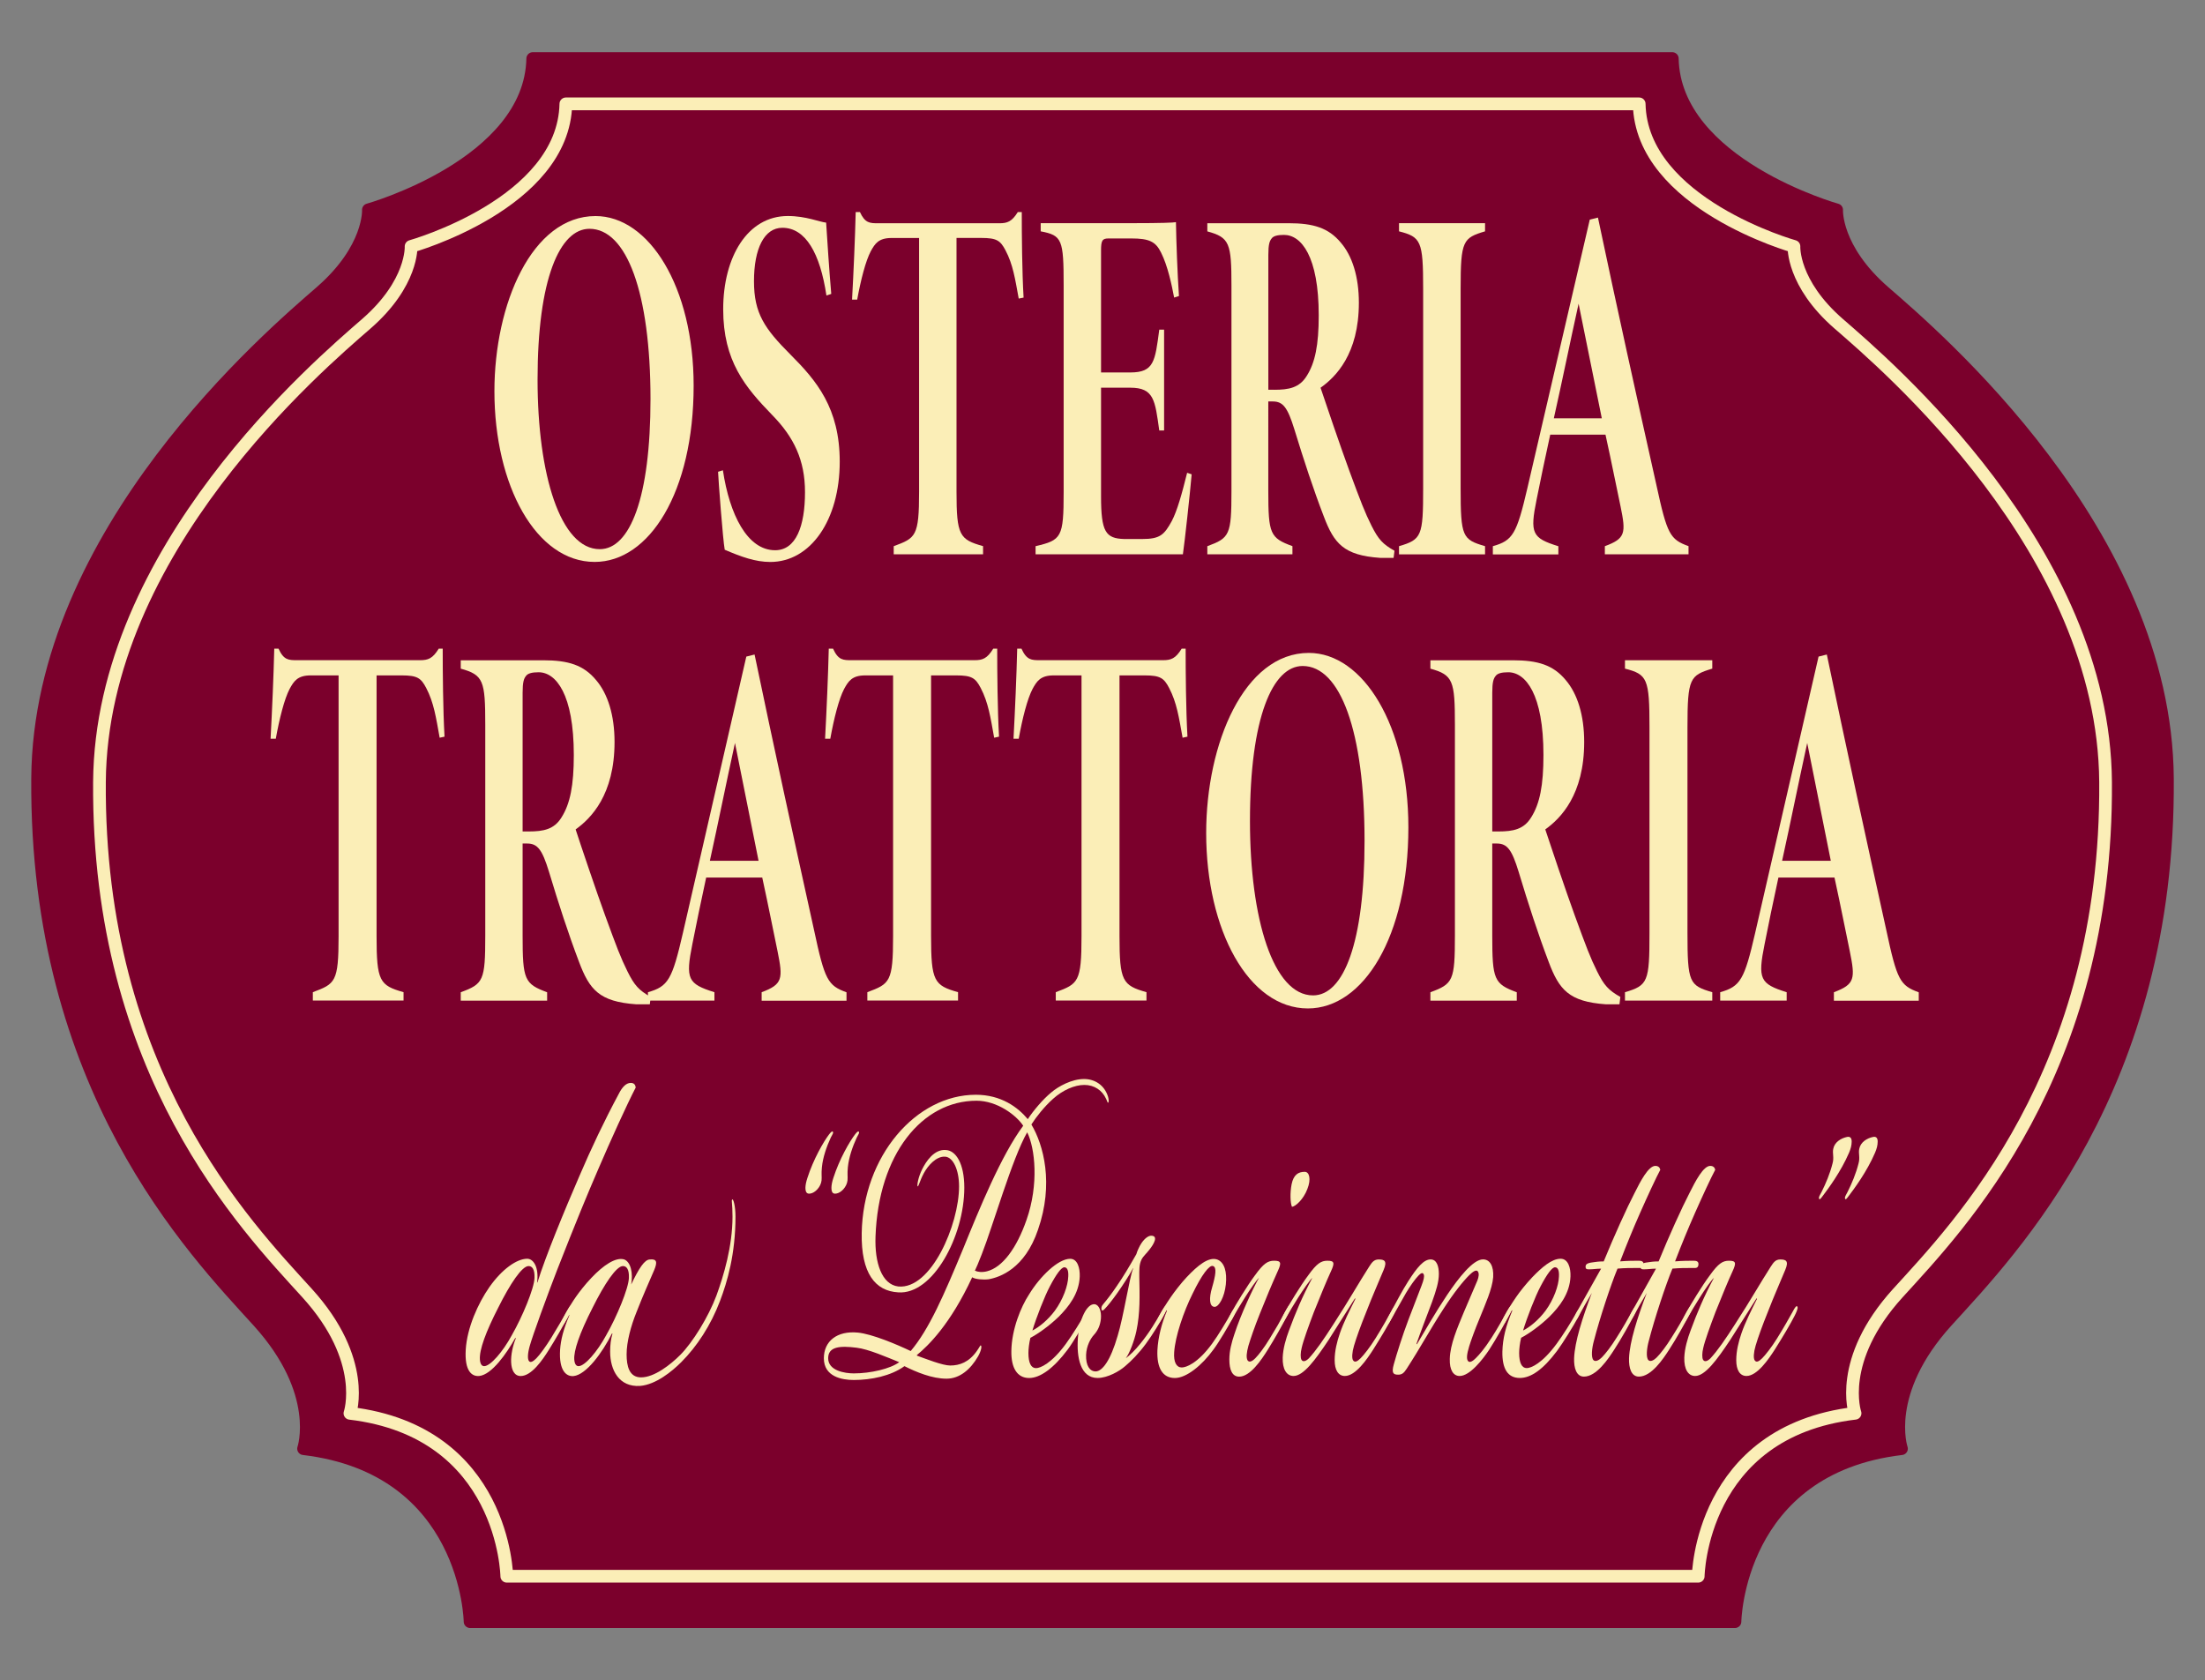 <?xml version="1.0" encoding="utf-8"?>
<!-- Generator: Adobe Illustrator 26.0.2, SVG Export Plug-In . SVG Version: 6.00 Build 0)  -->
<svg version="1.1" id="Livello_1" xmlns="http://www.w3.org/2000/svg" xmlns:xlink="http://www.w3.org/1999/xlink" x="0px" y="0px"
	 viewBox="0 0 520.73 396.82" style="enable-background:new 0 0 520.73 396.82;" xml:space="preserve">
<rect x="0" y="0" width="520.73" height="396.82" fill="#808080" stroke="none"/>
<style type="text/css">
	.st0{fill:#7B002C;stroke:#7B002C;stroke-width:3;stroke-linecap:round;stroke-linejoin:round;stroke-miterlimit:10;}
	.st1{fill:none;stroke:#FBEEB7;stroke-width:3;stroke-linecap:round;stroke-linejoin:round;stroke-miterlimit:10;}
	.st2{fill:#FBEEB7;}
</style>
<g>
	<path class="st0" d="M409.73,383.01c0,0,0.51-36.26,39.32-40.85c0,0-4.6-13.28,10.72-30.13c15.32-16.85,52.6-55.15,52.09-128.17
		c-0.41-58.21-55.15-104.68-66.89-114.89c-11.74-10.21-11.23-19.4-11.23-19.4s-38.3-10.72-38.81-35.74H125.81
		C125.3,38.84,87,49.56,87,49.56s0.51,9.19-11.23,19.4S9.28,125.64,8.88,183.86c-0.51,73.02,36.77,111.32,52.09,128.17
		s10.72,30.13,10.72,30.13c38.81,4.6,39.32,40.85,39.32,40.85H409.73z"/>
	<path class="st1" d="M401.05,372.28c0,0,0.48-34.15,37.04-38.48c0,0-4.33-12.51,10.1-28.38s49.54-51.95,49.06-120.72
		c-0.38-54.83-51.95-98.6-63.01-108.22s-10.58-18.28-10.58-18.28s-36.07-10.1-36.55-33.67H133.63
		c-0.48,23.57-36.55,33.67-36.55,33.67s0.48,8.66-10.58,18.28S23.87,129.87,23.49,184.7C23,253.48,58.12,289.55,72.54,305.43
		s10.1,28.38,10.1,28.38c36.55,4.33,37.04,38.48,37.04,38.48H401.05z"/>
	<g>
		<path class="st2" d="M140.64,51.03c12.62,0,23.17,16.72,23.17,40.06c0,25.15-10.48,41.63-23.38,41.63
			c-13.83,0-23.67-18.05-23.67-40.31C116.76,71.85,125.6,51.03,140.64,51.03z M139.21,54.04c-6.99,0-12.26,11.79-12.26,35.61
			c0,22.5,5.42,40.06,14.69,40.06c7.13,0,11.98-12.15,11.98-35.49C153.61,69.08,147.98,54.04,139.21,54.04z"/>
		<path class="st2" d="M195.17,69.8c-1.5-9.99-4.92-16-10.41-16c-4.28,0-6.7,4.93-6.7,12.63c0,7.58,2.5,11.19,8.63,17.33
			c6.13,6.14,11.62,12.63,11.62,25.27c0,13.84-6.91,23.7-16.4,23.7c-3.49,0-6.84-1.2-10.76-2.89c-0.43-2.29-1.5-16.48-1.57-18.41
			l1.14-0.36c1.57,10.47,5.77,18.89,12.33,18.89c4.92,0,7.06-5.66,7.06-13.72c0-7.58-2.64-12.99-7.7-18.17
			c-6.42-6.62-11.62-12.75-11.62-25.03c0-12.39,5.77-22.02,15.26-22.02c4.35,0,7.56,1.44,9.05,1.56c0.29,4.45,0.71,11.07,1.21,16.84
			L195.17,69.8z"/>
		<path class="st2" d="M240.58,70.52c-0.86-4.69-1.35-8.06-3.14-11.43c-1.21-2.29-2.07-2.89-5.7-2.89h-5.85v59.92
			c0,10.35,0.71,11.31,6.27,12.87v1.93h-21.1V129c5.2-1.93,5.99-2.29,5.99-12.87V56.21h-6.49c-3.07,0-3.92,1.32-4.92,3.13
			c-1.21,2.29-2.35,6.74-3.21,11.43h-1.21c0.36-6.5,0.71-14.56,0.86-20.69h1c1.21,2.65,2.35,2.65,4.35,2.65h28.59
			c1.85,0,2.92-0.36,4.35-2.65h0.93c0,5.41,0.07,14.08,0.43,20.21L240.58,70.52z"/>
		<path class="st2" d="M281.42,112.03c-0.36,4.21-1.64,16-2.07,18.89h-34.79V129c6.13-1.44,6.63-2.05,6.63-12.75V67.39
			c0-10.83-0.36-11.79-5.42-12.75v-1.93h21.6c6.99,0,9.77-0.12,10.34-0.24c0.07,4.57,0.36,12.27,0.71,17.45l-1.14,0.36
			c-0.57-3.01-1.5-7.46-3.07-10.59c-1.28-2.65-2.85-3.37-7.06-3.37h-5.35c-1.5,0-1.78,0.48-1.78,2.89v28.76h6.91
			c5.63,0,5.85-2.65,6.84-10.11h1.14v23.82h-1.14c-1-7.1-1.21-10.11-6.84-10.11h-6.91v25.63c0,8.42,1.07,9.99,5.49,10.11h4.21
			c4.21,0,5.2-0.96,6.99-4.21c1.28-2.41,2.42-6.5,3.64-11.43L281.42,112.03z"/>
		<path class="st2" d="M329.11,131.76c-0.36,0-2.35,0-3.21,0c-8.55-0.6-10.84-3.37-13.26-9.75c-2.5-6.5-4.7-13.23-6.99-20.69
			c-1.57-5.05-2.64-6.5-5.06-6.5h-1.07V116c0,10.11,0.43,11.07,5.7,12.99v1.93h-20.1V129c5.27-1.93,5.7-2.65,5.7-12.99V67.52
			c0-10.11-0.43-11.43-5.7-12.87v-1.93h19.18c5.85,0,9.41,1.08,12.33,4.57c2.71,3.13,4.28,8.06,4.28,14.2
			c0,12.15-5.49,17.57-9.05,20.09c1.07,3.25,4.85,14.32,6.84,19.73c2.71,7.34,3.64,9.75,5.2,12.87c1.64,3.25,2.64,4.33,5.42,5.9
			L329.11,131.76z M300.95,92.06c3.42,0,5.92-0.48,7.63-3.25c2-3.13,2.85-7.34,2.85-14.32c0-13.96-4.13-19.01-8.2-19.01
			c-1.5,0-2.5,0.24-2.92,0.84c-0.5,0.6-0.78,1.44-0.78,3.85v31.88H300.95z"/>
		<path class="st2" d="M330.39,130.92V129c5.35-1.56,5.7-2.41,5.7-13.6V68.12c0-11.19-0.5-12.15-5.7-13.48v-1.93h20.32v1.93
			c-5.2,1.56-5.77,2.17-5.77,13.48v47.16c0,11.55,0.43,12.15,5.77,13.72v1.93H330.39z"/>
		<path class="st2" d="M379,130.92V129c4.92-1.8,4.99-3.13,3.71-9.38c-0.86-3.97-2.07-10.23-3.56-16.96H366.1
			c-1.21,5.53-2.35,10.95-3.21,15.28c-1.64,8.06-1.07,9.14,5.13,11.07v1.93h-15.47V129c4.71-1.32,5.63-2.89,8.13-13.6l14.76-63.53
			l1.93-0.48c4.49,21.3,9.12,42.23,13.83,63.28c2.5,11.55,3.21,12.75,7.56,14.32v1.93H379z M372.8,71.73
			c-2.21,9.99-3.85,18.17-5.85,27.07h11.33L372.8,71.73z"/>
	</g>
	<g>
		<path class="st2" d="M103.83,174.24c-0.87-4.82-1.37-8.29-3.18-11.75c-1.23-2.35-2.1-2.97-5.79-2.97h-5.93v61.59
			c0,10.64,0.72,11.63,6.37,13.23v1.98H73.88v-1.98c5.28-1.98,6.08-2.35,6.08-13.23v-61.59h-6.58c-3.11,0-3.98,1.36-4.99,3.21
			c-1.23,2.35-2.39,6.93-3.26,11.75h-1.23c0.36-6.68,0.72-14.96,0.87-21.27h1.01c1.23,2.72,2.39,2.72,4.41,2.72H99.2
			c1.88,0,2.97-0.37,4.41-2.72h0.94c0,5.57,0.07,14.47,0.43,20.78L103.83,174.24z"/>
		<path class="st2" d="M153.46,237.2c-0.36,0-2.39,0-3.26,0c-8.68-0.62-11-3.46-13.46-10.02c-2.53-6.68-4.78-13.6-7.09-21.27
			c-1.59-5.19-2.68-6.68-5.14-6.68h-1.09v21.77c0,10.39,0.43,11.38,5.79,13.36v1.98h-20.4v-1.98c5.35-1.98,5.79-2.72,5.79-13.36
			v-49.84c0-10.39-0.43-11.75-5.79-13.23v-1.98h19.46c5.93,0,9.55,1.11,12.52,4.7c2.75,3.22,4.34,8.29,4.34,14.59
			c0,12.49-5.57,18.06-9.19,20.66c1.08,3.34,4.92,14.72,6.95,20.28c2.75,7.54,3.69,10.02,5.28,13.23c1.66,3.34,2.68,4.45,5.5,6.06
			L153.46,237.2z M124.88,196.38c3.47,0,6.01-0.49,7.74-3.34c2.03-3.22,2.89-7.54,2.89-14.72c0-14.35-4.2-19.54-8.32-19.54
			c-1.52,0-2.53,0.25-2.97,0.87c-0.51,0.62-0.8,1.48-0.8,3.96v32.77H124.88z"/>
		<path class="st2" d="M179.87,236.33v-1.98c4.99-1.86,5.06-3.21,3.76-9.65c-0.87-4.08-2.1-10.51-3.62-17.44h-13.24
			c-1.23,5.69-2.39,11.25-3.26,15.71c-1.66,8.29-1.09,9.4,5.21,11.38v1.98h-15.7v-1.98c4.78-1.36,5.72-2.97,8.25-13.97l14.98-65.3
			l1.95-0.49c4.56,21.89,9.26,43.41,14.04,65.06c2.53,11.87,3.26,13.11,7.67,14.72v1.98H179.87z M173.57,175.48
			c-2.24,10.26-3.91,18.68-5.93,27.83h11.5L173.57,175.48z"/>
		<path class="st2" d="M234.78,174.24c-0.87-4.82-1.37-8.29-3.18-11.75c-1.23-2.35-2.1-2.97-5.79-2.97h-5.93v61.59
			c0,10.64,0.72,11.63,6.37,13.23v1.98h-21.42v-1.98c5.28-1.98,6.08-2.35,6.08-13.23v-61.59h-6.58c-3.11,0-3.98,1.36-4.99,3.21
			c-1.23,2.35-2.39,6.93-3.26,11.75h-1.23c0.36-6.68,0.72-14.96,0.87-21.27h1.01c1.23,2.72,2.39,2.72,4.41,2.72h29.01
			c1.88,0,2.97-0.37,4.41-2.72h0.94c0,5.57,0.07,14.47,0.43,20.78L234.78,174.24z"/>
		<path class="st2" d="M279.28,174.24c-0.87-4.82-1.37-8.29-3.18-11.75c-1.23-2.35-2.1-2.97-5.79-2.97h-5.93v61.59
			c0,10.64,0.72,11.63,6.37,13.23v1.98h-21.42v-1.98c5.28-1.98,6.08-2.35,6.08-13.23v-61.59h-6.58c-3.11,0-3.98,1.36-4.99,3.21
			c-1.23,2.35-2.39,6.93-3.26,11.75h-1.23c0.36-6.68,0.72-14.96,0.87-21.27h1.01c1.23,2.72,2.39,2.72,4.41,2.72h29.01
			c1.88,0,2.97-0.37,4.41-2.72H280c0,5.57,0.07,14.47,0.43,20.78L279.28,174.24z"/>
		<path class="st2" d="M309.09,154.21c12.81,0,23.51,17.19,23.51,41.18c0,25.85-10.64,42.79-23.73,42.79
			c-14.04,0-24.02-18.55-24.02-41.43C284.85,175.6,293.82,154.21,309.09,154.21z M307.64,157.3c-7.09,0-12.45,12.12-12.45,36.61
			c0,23.13,5.5,41.19,14.9,41.19c7.24,0,12.16-12.49,12.16-36.49C322.25,172.76,316.54,157.3,307.64,157.3z"/>
		<path class="st2" d="M382.45,237.2c-0.36,0-2.39,0-3.26,0c-8.68-0.62-11-3.46-13.46-10.02c-2.53-6.68-4.78-13.6-7.09-21.27
			c-1.59-5.19-2.68-6.68-5.14-6.68h-1.09v21.77c0,10.39,0.43,11.38,5.79,13.36v1.98h-20.4v-1.98c5.35-1.98,5.79-2.72,5.79-13.36
			v-49.84c0-10.39-0.43-11.75-5.79-13.23v-1.98h19.46c5.93,0,9.55,1.11,12.52,4.7c2.75,3.22,4.34,8.29,4.34,14.59
			c0,12.49-5.57,18.06-9.19,20.66c1.09,3.34,4.92,14.72,6.95,20.28c2.75,7.54,3.69,10.02,5.28,13.23c1.66,3.34,2.68,4.45,5.5,6.06
			L382.45,237.2z M353.87,196.38c3.47,0,6.01-0.49,7.74-3.34c2.03-3.22,2.89-7.54,2.89-14.72c0-14.35-4.2-19.54-8.32-19.54
			c-1.52,0-2.53,0.25-2.97,0.87c-0.51,0.62-0.8,1.48-0.8,3.96v32.77H353.87z"/>
		<path class="st2" d="M383.75,236.33v-1.98c5.43-1.61,5.79-2.47,5.79-13.97v-48.61c0-11.5-0.51-12.49-5.79-13.85v-1.98h20.62v1.98
			c-5.28,1.61-5.86,2.23-5.86,13.85v48.48c0,11.87,0.43,12.49,5.86,14.1v1.98H383.75z"/>
		<path class="st2" d="M433.09,236.33v-1.98c4.99-1.86,5.06-3.21,3.76-9.65c-0.87-4.08-2.1-10.51-3.62-17.44h-13.24
			c-1.23,5.69-2.39,11.25-3.26,15.71c-1.67,8.29-1.09,9.4,5.21,11.38v1.98h-15.7v-1.98c4.78-1.36,5.72-2.97,8.25-13.97l14.98-65.3
			l1.95-0.49c4.56,21.89,9.26,43.41,14.04,65.06c2.53,11.87,3.26,13.11,7.67,14.72v1.98H433.09z M426.79,175.48
			c-2.24,10.26-3.91,18.68-5.93,27.83h11.5L426.79,175.48z"/>
	</g>
	<g>
		<path class="st2" d="M121.72,315.97c-2.1,3.74-5.59,8.71-8.54,9.02c-1.71,0.16-3.5-1.09-3.19-6.22s2.87-10.89,5.59-14.78
			c2.95-4.2,6.45-6.69,8.93-6.69c1.48,0,2.8,2.02,2.33,5.6h0.08c1.94-6.22,6.37-16.96,9.94-25.2c2.72-6.38,5.9-13.07,9.24-19.29
			c0.85-1.71,1.79-2.64,2.87-2.64c0.78,0,1.09,0.47,1.16,1.09c-2.1,4.05-5.98,12.6-8.85,19.29c-2.56,5.91-5.2,12.29-9.71,23.8
			c-2.41,6.22-5.75,15.4-6.45,17.89c-0.54,1.87-0.54,3.11-0.23,3.58c0.39,0.62,1.17,0,1.79-0.62c0.78-0.78,2.25-2.8,3.5-4.82
			c1.63-2.65,2.87-4.82,3.73-6.38c0.47-0.78,0.85-1.56,1.09-1.09c0.23,0.47-0.16,1.25-1.01,2.8c-1.01,1.87-2.87,5.13-4.35,7.47
			c-1.55,2.49-4.12,6.22-6.68,6.22c-1.48,0-2.17-1.4-2.25-3.27c-0.08-1.71,0.39-3.89,1.09-5.6L121.72,315.97z M117.68,308.82
			c-2.95,5.76-4.5,9.96-4.35,12.29c0.08,1.09,0.47,1.56,1.01,1.56c1.48,0,4.43-3.42,6.53-7.31c2.49-4.35,5.28-11.04,5.36-13.53
			c0.08-2.02-0.54-2.8-1.4-2.8C123.27,299.02,120.47,303.22,117.68,308.82z"/>
		<path class="st2" d="M139.66,301.82c2.8-2.96,5.75-4.98,7.77-4.35c1.55,0.62,2.1,3.27,1.63,5.91c1.86-3.89,3.18-5.91,4.43-5.91
			c1.63-0.16,1.79,0.62,1.01,2.49c-1.01,2.33-2.8,6.38-4.19,9.96c-1.32,3.27-2.33,7-2.33,9.96c0,2.8,0.62,5.44,3.42,5.44
			c3.11,0,6.91-2.96,9.24-5.29c2.95-2.96,6.68-9.02,8.54-14c1.71-4.67,3.81-11.67,3.81-18.67c0-3.27-0.31-3.73-0.08-4.04
			c0.23-0.31,0.78,1.4,0.78,4.04c0,8.87-1.94,15.4-3.65,19.91c-2.18,5.76-5.44,10.74-9.17,14.47c-2.18,2.18-5.98,5.29-9.71,5.6
			c-4.97,0.31-7.07-3.74-7.07-8.09c0-1.56,0.16-2.96,0.54-4.2l-0.08-0.15c-2.33,4.67-6.14,9.8-9.09,10.11
			c-1.71,0.16-3.5-1.24-3.19-6.22c0.16-2.33,0.78-4.82,2.18-8.09l-0.08-0.16c-0.23,0.47-0.54,1.09-1.01,1.87
			c-0.31,0.47-0.54,0.78-0.7,0.47c-0.16-0.47,0.23-1.4,1.09-2.96c0.23-0.47,1.55-2.65,2.33-3.73
			C136.86,305.08,138.18,303.37,139.66,301.82z M139.97,308.82c-3.18,6.22-4.5,10.27-4.35,12.29c0.08,1.09,0.47,1.56,1.01,1.56
			c1.48,0,4.43-3.42,6.53-7.31c2.49-4.35,5.28-11.04,5.36-13.53c0.08-2.02-0.54-2.8-1.4-2.8
			C145.56,299.02,142.76,303.22,139.97,308.82z"/>
		<path class="st2" d="M190.69,278.17c1.4-4.36,3.81-8.56,5.13-10.27c0.47-0.62,0.78-0.78,0.85-0.62c0.23,0.31-0.08,0.62-0.47,1.4
			c-1.01,2.18-1.87,4.67-2.1,7c-0.16,1.56,0,2.18-0.08,3.11c-0.16,1.56-1.55,2.96-2.64,3.11c-0.85,0.16-1.17-0.31-1.17-1.4
			C190.22,279.88,190.38,279.1,190.69,278.17z M196.82,278.17c1.4-4.36,3.81-8.56,5.13-10.27c0.47-0.62,0.78-0.78,0.85-0.62
			c0.23,0.31-0.08,0.62-0.47,1.4c-1.01,2.18-1.86,4.67-2.1,7c-0.16,1.56,0,2.18-0.08,3.11c-0.16,1.56-1.55,2.96-2.64,3.11
			c-0.85,0.16-1.16-0.31-1.16-1.4C196.36,279.88,196.51,279.1,196.82,278.17z"/>
		<path class="st2" d="M223.23,273.19c-2.17-0.15-4.12,2.18-5.05,3.89c-1.01,1.87-1.24,3.27-1.48,3.11
			c-0.16-0.16,0.08-2.02,1.09-4.05c0.85-1.71,2.8-4.82,5.67-4.51c2.25,0.16,4.27,3.11,4.27,8.87c0,11.51-7.46,25.36-15.61,24.74
			c-5.44-0.31-8.78-4.51-8.62-14c0.31-18.2,12.82-32.67,26.95-32.67c5.98,0,9.94,2.96,12.27,5.76c1.32-2.02,3.57-4.67,5.44-6.22
			c1.79-1.56,4.97-3.26,7.85-3.26c2.49,0,4.82,1.4,5.67,4.2c0.16,0.62,0.23,1.25,0,1.4c-0.16,0-0.16-0.31-0.47-0.93
			c-0.93-2.02-2.8-3.27-5.13-3.27c-2.33,0-5.13,1.24-7.38,3.27c-2.1,1.87-4.04,4.35-5.13,6.07c2.87,4.82,5.36,14,1.55,24.89
			c-3.11,9.18-9.01,11.2-11.65,11.67c-1.32,0.16-3.19,0-3.88-0.47c-5.2,11.2-10.41,16.18-13.05,18.36v0.15
			c2.18,0.78,6.06,2.33,7.85,2.33c2.25,0,4.43-0.78,6.29-3.42c0.78-1.09,0.85-1.56,1.01-1.25c0.16,0.16,0.08,1.09-0.7,2.49
			c-1.79,3.11-4.35,5.29-7.46,5.29c-3.42,0-7.15-1.56-9.94-2.96c-3.19,2.33-7.92,3.27-11.96,3.27c-2.8,0-7.07-0.78-7.07-5.13
			c0-4.04,3.11-6.53,8-6.07c3.34,0.31,9.24,2.8,12.51,4.36c4.35-5.14,7.85-13.22,12.43-24.27c3.73-9.18,8.93-21.94,14.14-28.94
			c-1.63-2.49-6.14-5.91-11.03-5.91c-12.82,0-23.15,12.6-23.85,32.05c-0.23,6.22,1.48,11.35,5.36,11.82
			c7.77,0.78,14.37-14.62,14.37-23.65C226.49,276.3,225.1,273.35,223.23,273.19z M202.26,318.31c-3.81-0.47-6.68-0.31-6.68,2.49
			c0,2.96,3.96,3.58,6.06,3.58c3.96,0,8.62-1.09,10.72-2.65C209.64,320.64,205.06,318.62,202.26,318.31z M233.1,300.26
			c3.65-0.93,6.99-5.44,9.32-12.13c2.95-8.4,2.02-16.96,0.16-20.69c-3.57,6.22-8.08,22.09-10.72,28.78
			c-0.78,2.02-1.32,3.27-1.63,3.89C230.84,300.42,231.93,300.57,233.1,300.26z"/>
		<path class="st2" d="M238.84,319.09c0.08-5.14,2.25-10.42,4.19-13.38c2.56-4.2,6.83-8.4,9.71-8.4c1.71,0,2.33,2.18,2.25,4.2
			c-0.16,4.05-2.64,7.16-4.97,9.49c-2.25,2.18-4.89,4.04-6.68,4.98c-0.31,1.24-0.47,2.65-0.47,3.58c0,2.33,0.62,3.58,1.79,3.58
			c1.01,0,3.65-1.09,7.07-5.76c1.48-2.02,3.5-5.29,4.74-7.47c0.47-0.78,0.7-0.93,0.85-0.62c0.16,0.47-0.08,1.09-0.62,2.02
			c-1.01,1.87-3.18,5.6-4.58,7.47c-3.26,4.36-6.45,6.69-9.09,6.69C240.24,325.46,238.77,323.13,238.84,319.09z M249.1,309.59
			c1.94-2.65,3.11-5.91,3.18-8.09c0.08-1.4-0.23-2.18-0.93-2.18c-0.7,0-1.87,1.56-3.42,4.51c-1.24,2.33-3.18,7.31-4.12,10.42
			C245.37,313.48,247.47,311.77,249.1,309.59z"/>
		<path class="st2" d="M269.29,317.37c2.17-2.65,3.81-5.44,5.13-7.78c0.39-0.62,0.78-1.4,1.01-0.93c0.16,0.31-0.16,1.24-0.85,2.49
			c-0.78,1.4-2.25,3.89-3.96,6.22c-1.71,2.33-3.42,4.04-4.89,5.29c-1.4,1.24-4.19,2.8-6.52,2.8c-4.12,0-4.97-4.98-4.66-9.33
			c0.31-4.51,2.1-8.25,3.96-8.09c1.09,0.15,1.63,1.71,1.48,3.42c-0.16,1.56-0.7,2.8-1.71,3.89c-0.7,0.78-1.71,2.49-1.79,4.67
			c-0.08,2.49,0.85,3.89,2.25,3.89c1.55,0,3.5-2.49,5.2-8.4c1.4-4.51,2.8-13.85,3.65-15.87v-0.15c-0.78,1.56-2.41,4.04-3.73,5.91
			c-1.09,1.56-2.33,3.11-2.95,3.73c-0.31,0.31-0.62,0.62-0.78,0.16c-0.08-0.47,0-0.78,0.39-1.24c0.78-0.93,2.02-2.49,3.26-4.36
			c1.4-2.02,2.8-4.35,4.58-7.47c0.16-0.62,0.7-1.87,1.24-2.65c0.85-1.24,1.71-1.71,2.25-1.71c1.79,0,0.62,2.02-0.39,3.27
			c-0.7,0.93-1.47,1.56-1.86,2.33c-0.62,1.24-0.54,2.49-0.54,4.2c0.08,4.35,0.23,8.4-0.7,12.76c-0.47,2.18-1.55,5.13-2.49,6.38
			C266.73,320.17,268.05,318.93,269.29,317.37z"/>
		<path class="st2" d="M273.33,318.93c0.16-3.11,1.01-6.38,2.25-9.33l-0.08-0.15l-1.32,2.33c-0.47,0.78-0.85,1.24-1.01,0.93
			c-0.16-0.47,0.16-1.09,0.47-1.71c1.01-1.87,1.71-2.96,2.87-4.67c0.85-1.24,2.41-3.27,3.73-4.67c2.64-2.8,5.13-4.82,7.15-4.2
			c1.79,0.62,2.41,2.96,2.1,5.91c-0.31,2.96-1.63,5.29-2.64,5.29c-1.32,0-1.32-2.18-0.62-4.51c0.85-2.96,1.17-4.82,0.23-5.13
			c-0.85-0.31-2.64,2.02-4.82,6.53c-2.1,4.2-4.12,10.11-4.35,13.85c-0.16,2.33,0.54,3.58,1.79,3.58c1.01,0,3.73-0.93,7.15-5.6
			c1.48-2.02,3.42-5.29,4.66-7.47c0.47-0.78,0.7-0.93,0.85-0.62c0.16,0.47-0.16,1.09-0.62,2.02c-1.01,1.87-3.18,5.6-4.58,7.47
			c-2.72,3.74-6.37,6.69-9.09,6.69C274.57,325.46,273.17,323.13,273.33,318.93z"/>
		<path class="st2" d="M293.99,306.48c-1.17,1.87-2.02,3.27-2.8,4.67c-0.62,1.09-0.93,1.56-1.17,1.24c-0.16-0.31,0-0.93,0.85-2.49
			s3.65-6.22,5.52-8.71c2.02-2.8,3.03-3.42,4.5-3.42c1.63,0,1.79,0.47,0.85,2.49c-1.4,3.11-2.64,6.07-4.19,9.96
			c-1.32,3.27-2.25,6.07-2.72,7.62c-0.47,1.71-0.54,2.8-0.23,3.42c0.39,0.62,1.09,0.31,1.86-0.47c0.78-0.78,2.1-2.49,3.42-4.67
			c1.63-2.65,2.33-3.89,3.57-6.22c0.7-1.24,1.01-1.87,1.24-1.4c0.23,0.47-0.62,2.02-0.85,2.49c-0.93,1.87-2.87,5.29-4.43,7.78
			c-1.55,2.49-4.19,6.38-6.76,6.38c-1.63,0-2.33-1.56-2.33-4.05c0-2.02,0.54-4.04,1.17-5.91c1.55-4.82,4.58-11.2,5.83-13.38
			C296.79,302.28,295.15,304.62,293.99,306.48z M308.75,280.82c-0.93,2.49-2.88,4.2-3.65,4.2c-0.39-0.94-0.47-3.27-0.08-5.29
			c0.47-2.33,1.63-2.96,3.11-2.96C309.21,276.77,309.68,278.48,308.75,280.82z"/>
		<path class="st2" d="M306.57,306.48c-1.17,1.87-2.02,3.27-2.8,4.67c-0.62,1.09-0.93,1.56-1.17,1.24c-0.16-0.31,0-0.93,0.85-2.49
			s3.65-6.22,5.52-8.71c2.02-2.8,3.03-3.42,4.5-3.42c1.63,0,1.79,0.47,0.85,2.49c-1.01,2.18-2.48,5.76-4.04,9.65
			c-1.24,3.27-2.48,6.69-2.87,8.4c-0.31,1.24-0.31,2.33-0.08,2.8c0.31,0.62,1.01,0.47,1.79-0.31c1.71-1.87,3.42-4.35,5.82-8.09
			c3.73-5.76,5.9-9.65,8.39-13.53c0.62-0.94,1.09-1.71,2.25-1.71c1.32,0,2.1,0.31,1.17,2.49c-1.4,3.42-2.56,5.91-4.12,9.96
			c-1.32,3.27-2.33,6.07-2.87,7.93c-0.47,1.56-0.54,2.96-0.23,3.42c0.39,0.62,1.01,0.31,1.79-0.47c0.78-0.78,2.25-2.65,3.5-4.67
			c1.55-2.49,2.87-4.82,3.73-6.38c0.47-0.94,0.93-1.56,1.09-1.09c0.23,0.31-0.39,1.56-0.62,2.02c-0.93,1.87-2.87,5.13-4.74,8.09
			c-1.4,2.18-4.12,6.22-6.68,6.22c-1.55,0-2.41-1.4-2.41-3.73c0-2.18,0.54-4.36,1.24-6.38c0.85-2.49,2.33-5.44,3.65-8.09l-0.08-0.16
			l-6.21,9.8c-3.19,4.82-5.98,8.56-8.31,8.56c-1.63,0-2.64-1.56-2.56-4.35c0.08-2.18,0.78-4.51,1.48-6.38
			c1.55-4.2,3.11-7.94,5.52-12.45C309.37,302.28,307.74,304.62,306.57,306.48z"/>
		<path class="st2" d="M342.38,320.95c0.08-3.42,1.79-7.31,3.26-10.89l3.26-7.62c0.31-0.78,0.47-1.71,0.08-2.18
			c-0.39-0.47-1.24,0.16-2.02,0.93c-1.4,1.4-3.57,4.05-6.06,7.93c-3.42,5.29-5.28,8.87-8.7,14.16c-0.7,1.09-1.17,1.4-2.02,1.4
			c-1.09,0-1.63-0.31-1.01-2.49c0.54-2.02,2.17-7.16,3.42-10.42l3.11-8.09c0.54-1.4,0.7-2.18,0.54-2.64
			c-0.23-0.62-0.7-0.31-1.17,0.15c-0.93,0.93-2.1,2.65-3.03,4.2l-3.34,5.91c-0.78,1.4-1.09,1.87-1.32,1.4
			c-0.16-0.47,0.23-1.24,1.16-2.95c0.93-1.71,2.64-4.98,4.04-7.16c2.1-3.27,3.65-5.13,5.28-5.13c1.48,0,1.94,1.71,1.94,3.42
			c0,1.87-0.62,3.89-1.63,6.69c-1.16,3.11-2.8,7.31-3.65,9.8l0.08,0.15c1.86-3.11,4.43-7.62,7.15-11.67c2.72-4.05,6.14-8.4,8.47-8.4
			c1.63,0,2.56,1.56,2.41,4.2c-0.23,2.8-1.86,6.38-3.11,9.49c-1.24,2.96-2.18,5.6-2.56,6.85c-0.62,2.02-0.62,2.96-0.31,3.42
			c0.39,0.62,1.24,0,1.86-0.62c0.93-0.93,2.02-2.18,3.73-4.82c1.32-2.02,2.87-4.82,3.73-6.38c0.62-1.09,0.85-1.24,1.01-0.93
			c0.16,0.31-0.08,0.93-0.62,2.02c-0.7,1.4-3.03,5.6-4.66,8.09c-1.55,2.33-4.58,6.22-6.99,6.22
			C343.23,325,342.3,323.59,342.38,320.95z"/>
		<path class="st2" d="M367.62,317.37c1.48-2.02,3.26-4.82,4.74-7.47c0.47-0.78,0.7-0.93,0.85-0.62c0.16,0.47-0.16,1.09-0.62,2.02
			c-1.01,1.87-3.5,5.91-4.89,7.78c-3.26,4.35-6.14,6.38-8.78,6.38c-2.87,0-4.19-2.18-4.12-6.22c0.08-3.11,0.78-5.91,2.33-9.65
			l-0.08-0.15l-1.55,2.8c-0.39,0.62-0.62,0.78-0.78,0.47c-0.16-0.47,0.16-1.09,0.47-1.71c1.01-1.87,1.71-2.96,2.87-4.67
			c0.85-1.24,2.33-3.11,3.81-4.67c2.25-2.33,4.58-4.36,6.68-4.36c1.79,0,2.41,2.18,2.33,4.2c-0.16,4.05-2.64,7.16-4.97,9.49
			c-2.25,2.18-4.89,4.04-6.68,4.98c-0.31,1.24-0.47,2.65-0.47,3.58c0,2.33,0.62,3.58,1.79,3.58
			C361.56,323.13,364.2,322.04,367.62,317.37z M364.98,309.59c1.94-2.65,3.11-5.91,3.18-8.09c0.08-1.4-0.23-2.18-0.93-2.18
			c-0.7,0-1.87,1.56-3.42,4.51c-1.24,2.33-3.18,7.31-4.12,10.42C361.25,313.48,363.35,311.77,364.98,309.59z"/>
		<path class="st2" d="M372.83,310.84c-0.54,0.93-0.78,1.09-0.93,0.78c-0.16-0.31,0-0.93,0.54-1.87l5.67-10.11
			c-1.01,0-1.86,0.16-2.8,0.16c-0.54,0-0.93,0-0.85-0.78c0.08-0.62,0.85-0.78,2.1-0.93c1.01-0.16,1.86-0.16,2.17-0.16
			c2.41-5.91,5.52-12.76,7.3-16.18c1.4-2.8,3.26-6.38,4.89-6.38c0.78,0,1.09,0.47,1.17,0.93c-0.93,1.71-2.95,6.07-4.74,10.11
			c-1.79,4.05-3.18,7.47-4.74,11.51c1.79-0.15,3.18-0.15,4.43-0.15c0.62,0,1.17,0.15,1.09,0.93c-0.08,0.93-0.78,0.78-1.4,0.78
			c-1.71,0-2.95,0-4.74,0.15c-1.55,3.73-4.19,11.67-5.59,17.11c-0.47,1.71-0.7,3.89-0.08,4.51c0.47,0.47,1.32,0,1.94-0.62
			c0.93-0.93,2.25-2.65,3.5-4.67c1.4-2.18,2.72-4.51,3.65-6.22c0.39-0.62,0.85-1.56,1.09-1.09c0.16,0.31,0,0.78-0.54,1.87
			c-0.85,1.71-3.11,5.76-4.74,8.24c-1.4,2.18-4.19,6.38-7.15,6.38c-1.79,0-2.41-2.02-2.33-4.36c0.16-3.89,1.94-9.49,4.19-15.4
			C374.69,307.42,373.76,309.13,372.83,310.84z"/>
		<path class="st2" d="M385.8,310.84c-0.54,0.93-0.78,1.09-0.93,0.78c-0.16-0.31,0-0.93,0.54-1.87l5.67-10.11
			c-1.01,0-1.86,0.16-2.8,0.16c-0.54,0-0.93,0-0.85-0.78c0.08-0.62,0.85-0.78,2.1-0.93c1.01-0.16,1.86-0.16,2.17-0.16
			c2.41-5.91,5.52-12.76,7.3-16.18c1.4-2.8,3.26-6.38,4.89-6.38c0.78,0,1.09,0.47,1.17,0.93c-0.93,1.71-2.95,6.07-4.74,10.11
			c-1.79,4.05-3.18,7.47-4.74,11.51c1.79-0.15,3.18-0.15,4.43-0.15c0.62,0,1.17,0.15,1.09,0.93c-0.08,0.93-0.78,0.78-1.4,0.78
			c-1.71,0-2.95,0-4.74,0.15c-1.55,3.73-4.19,11.67-5.59,17.11c-0.47,1.71-0.7,3.89-0.08,4.51c0.47,0.47,1.32,0,1.94-0.62
			c0.93-0.93,2.25-2.65,3.5-4.67c1.4-2.18,2.72-4.51,3.65-6.22c0.39-0.62,0.85-1.56,1.09-1.09c0.16,0.31,0,0.78-0.54,1.87
			c-0.85,1.71-3.11,5.76-4.74,8.24c-1.4,2.18-4.19,6.38-7.15,6.38c-1.79,0-2.41-2.02-2.33-4.36c0.16-3.89,1.94-9.49,4.19-15.4
			C387.66,307.42,386.73,309.13,385.8,310.84z"/>
		<path class="st2" d="M401.41,306.48c-1.17,1.87-2.02,3.27-2.8,4.67c-0.62,1.09-0.93,1.56-1.17,1.24c-0.16-0.31,0-0.93,0.85-2.49
			c0.85-1.56,3.65-6.22,5.52-8.71c2.02-2.8,3.03-3.42,4.5-3.42c1.63,0,1.79,0.47,0.85,2.49c-1.01,2.18-2.48,5.76-4.04,9.65
			c-1.24,3.27-2.48,6.69-2.87,8.4c-0.31,1.24-0.31,2.33-0.08,2.8c0.31,0.62,1.01,0.47,1.79-0.31c1.71-1.87,3.42-4.35,5.82-8.09
			c3.73-5.76,5.9-9.65,8.39-13.53c0.62-0.94,1.09-1.71,2.25-1.71c1.32,0,2.1,0.31,1.17,2.49c-1.4,3.42-2.56,5.91-4.12,9.96
			c-1.32,3.27-2.33,6.07-2.87,7.93c-0.47,1.56-0.54,2.96-0.23,3.42c0.39,0.62,1.01,0.31,1.79-0.47c0.78-0.78,2.25-2.65,3.5-4.67
			c1.55-2.49,2.87-4.82,3.73-6.38c0.47-0.94,0.93-1.56,1.09-1.09c0.23,0.31-0.39,1.56-0.62,2.02c-0.93,1.87-2.87,5.13-4.74,8.09
			c-1.4,2.18-4.12,6.22-6.68,6.22c-1.55,0-2.41-1.4-2.41-3.73c0-2.18,0.54-4.36,1.24-6.38c0.85-2.49,2.33-5.44,3.65-8.09l-0.08-0.16
			l-6.21,9.8c-3.19,4.82-5.98,8.56-8.31,8.56c-1.63,0-2.64-1.56-2.56-4.35c0.08-2.18,0.78-4.51,1.48-6.38
			c1.55-4.2,3.11-7.94,5.52-12.45C404.2,302.28,402.57,304.62,401.41,306.48z"/>
		<path class="st2" d="M436.67,272.26c-1.94,4.51-4.97,8.56-6.14,10.11c-0.47,0.62-0.78,1.09-0.93,0.78
			c-0.16-0.47,0.16-0.78,0.62-1.71c0.93-1.87,1.94-4.2,2.56-6.69c0.39-1.4-0.08-2.33,0.16-3.42c0.31-1.56,1.79-2.49,3.26-2.8
			c0.78-0.16,1.09,0.31,1.09,1.09C437.29,270.55,437.06,271.32,436.67,272.26z M442.81,272.26c-1.94,4.51-4.97,8.56-6.14,10.11
			c-0.47,0.62-0.78,1.09-0.93,0.78c-0.16-0.47,0.16-0.78,0.62-1.71c0.93-1.87,1.94-4.2,2.56-6.69c0.39-1.4-0.08-2.33,0.16-3.42
			c0.31-1.56,1.79-2.49,3.26-2.8c0.78-0.16,1.09,0.31,1.09,1.09C443.43,270.55,443.2,271.32,442.81,272.26z"/>
	</g>
</g>
</svg>
